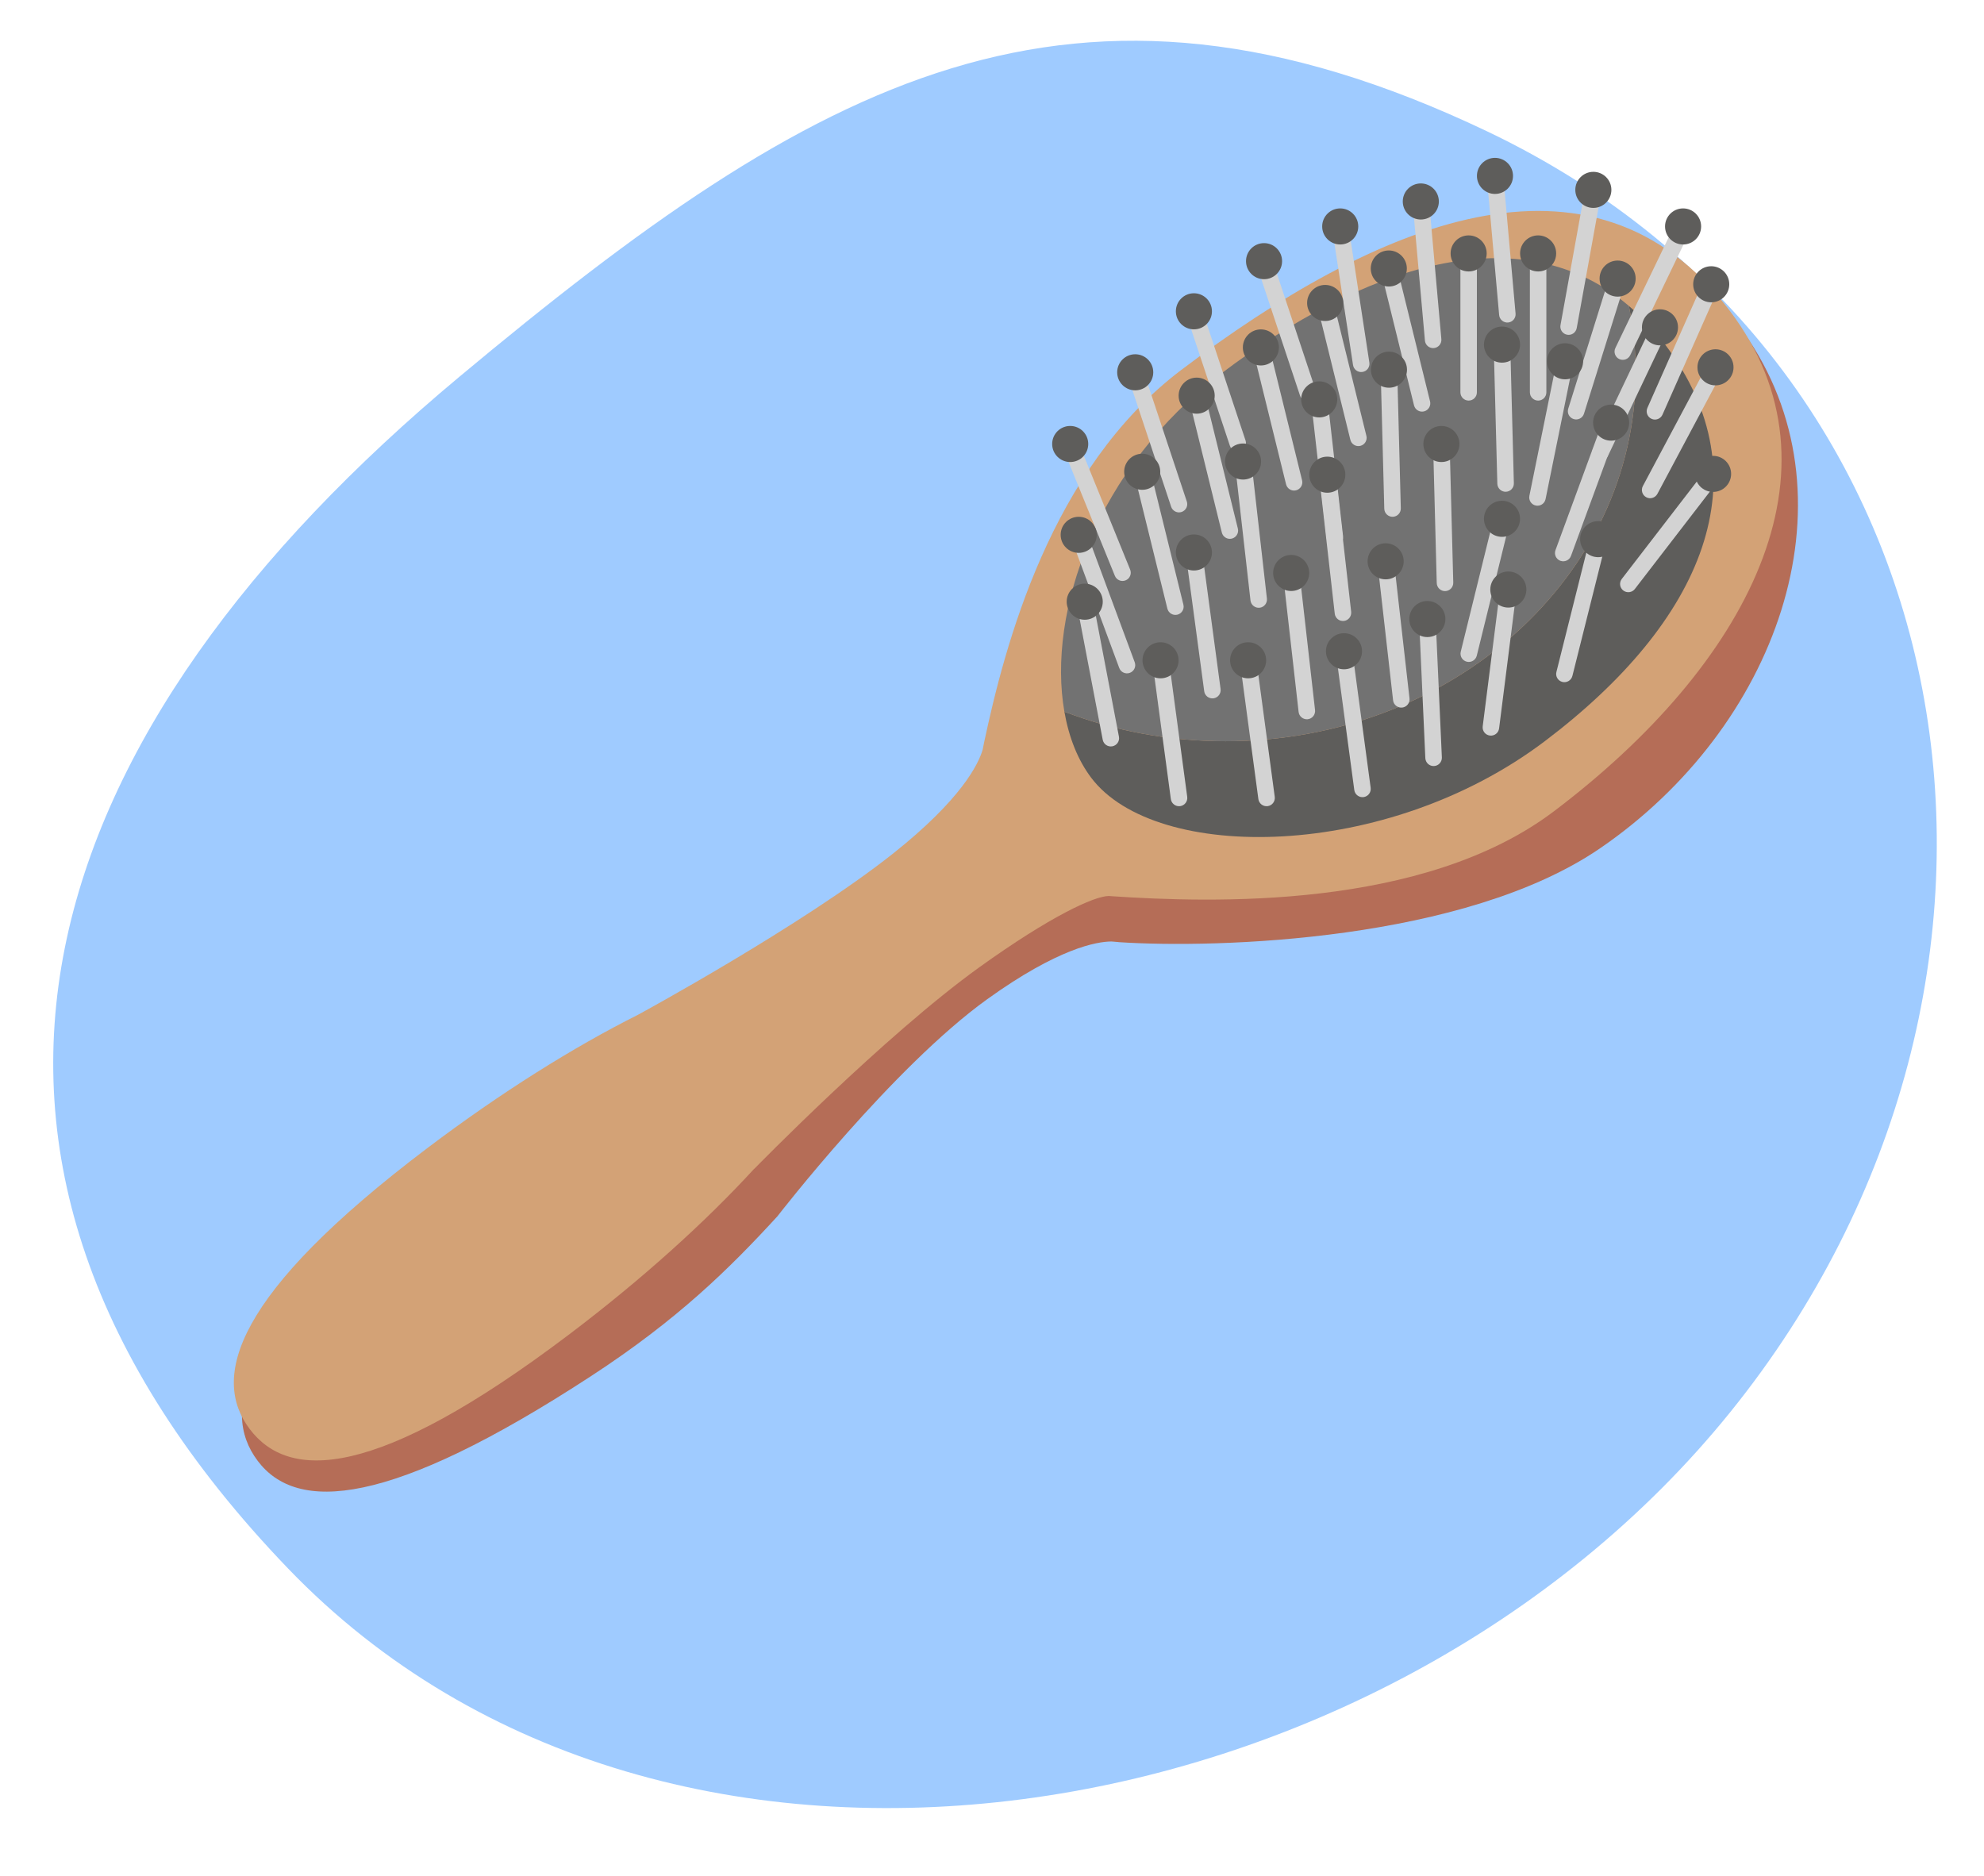 <?xml version="1.0" encoding="UTF-8"?>
<svg id="_Слой_7" data-name="Слой 7" xmlns="http://www.w3.org/2000/svg" viewBox="0 0 394.87 373.4">
  <defs>
    <style>
      .cls-1 {
        fill: #727272;
      }

      .cls-2 {
        fill: #b56d57;
      }

      .cls-3 {
        fill: #5e5d5b;
      }

      .cls-4 {
        fill: #d3a276;
      }

      .cls-5 {
        fill: #d3d3d3;
      }

      .cls-6 {
        fill: #9fcbff;
      }
    </style>
  </defs>
  <path class="cls-6" d="m295.95,26.13c98.78,47.03,117.15,169.73,48.46,254.88-68.69,85.15-211.28,110.04-287.09,31.16C-22.63,228.99,7.44,145.07,91.44,74.98,162.43,15.73,213.42-13.17,295.95,26.13Z"/>
  <g>
    <path class="cls-2" d="m154.77,242.03s22.9-29.62,41.71-43.15c14.12-10.15,21.78-11.47,24.71-11.49.45.04.91.08,1.37.11.04,0,.07.02.07.02h0c19.75,1.31,68.92-.24,95.86-18.7,35.01-23.98,51.2-68.53,29.59-101.15-21.06-31.8-72.9-16.75-111.35,12.31-26.05,19.69-35.14,54.85-39.27,74.21h-.01s0,.01,0,.06c-.1.45-.19.9-.27,1.34-.83,2.82-4.18,9.82-17.81,20.64-18.15,14.4-50.79,32.11-50.79,32.11h0c-12.78,6.41-27.28,15.47-41.93,26.54-38.45,29.06-43.1,45.64-35.34,55.91,7.76,10.27,26.05,9.4,66.41-16.95,17.15-11.2,27.4-21.27,37.06-31.81h0Z"/>
    <path class="cls-4" d="m150.14,232.62s25.95-26.57,44.76-40.09c14.12-10.15,22.87-14.18,25.81-14.2.45.04,0,.01.45.04h.04s-.04,0-.04,0c19.75,1.32,62.07,2.79,88.12-16.9,38.45-29.06,59.02-67.83,34.99-99.62-27.35-36.19-70.69-17.29-109.15,11.77-26.05,19.69-35.14,54.85-39.27,74.21h-.01s0,.01,0,.06c-.1.45-.19.9-.27,1.34-.83,2.82-4.18,9.82-17.81,20.64-18.15,14.4-50.79,32.11-50.79,32.11h0c-12.78,6.41-27.28,15.47-41.93,26.54-38.45,29.06-43.1,45.64-35.34,55.91,7.76,10.27,24.98,10.33,63.44-18.73,14.65-11.07,27.32-22.55,36.98-33.09h0Z"/>
    <g>
      <path class="cls-3" d="m331.35,68.52c-2.24-2.96-4.64-5.48-7.16-7.63.88,4.31,1.36,8.74,1.36,13.27,0,40.52-36.56,73.37-81.65,73.37-11.38,0-22.22-2.1-32.06-5.88.9,5.13,2.68,9.63,5.34,13.15,12.82,16.97,58.74,16.56,90.27-7.27,31.53-23.83,43.9-52.56,23.91-79.01Z"/>
      <path class="cls-1" d="m325.55,74.16c0-4.53-.48-8.96-1.36-13.27-21.63-18.44-52.83-7.93-81.07,13.41-24.99,18.89-34.71,47.74-31.28,67.35,9.84,3.78,20.68,5.88,32.06,5.88,45.09,0,81.65-32.85,81.65-73.37Z"/>
    </g>
    <g>
      <path class="cls-5" d="m224.03,115.51c-.84.34-1.8-.06-2.14-.9l-9.79-24.08c-.34-.84.06-1.8.9-2.14s1.8.06,2.14.9l9.79,24.08c.34.84-.06,1.8-.9,2.14Z"/>
      <circle class="cls-3" cx="213" cy="88.37" r="3.59"/>
    </g>
    <g>
      <path class="cls-5" d="m235.17,101.9c-.86.29-1.79-.18-2.08-1.04l-8.2-24.67c-.29-.86.18-1.79,1.04-2.08s1.79.18,2.08,1.04l8.2,24.67c.29.86-.18,1.79-1.04,2.08Z"/>
      <circle class="cls-3" cx="225.94" cy="74.1" r="3.59"/>
    </g>
    <g>
      <path class="cls-5" d="m246.86,89.76c-.86.29-1.79-.18-2.08-1.04l-8.2-24.67c-.29-.86.18-1.79,1.04-2.08s1.79.18,2.08,1.04l8.2,24.67c.29.86-.18,1.79-1.04,2.08Z"/>
      <circle class="cls-3" cx="237.62" cy="61.96" r="3.59"/>
    </g>
    <g>
      <path class="cls-5" d="m260.82,79.78c-.86.29-1.79-.18-2.08-1.04l-8.2-24.67c-.29-.86.18-1.79,1.04-2.08s1.79.18,2.08,1.04l8.2,24.67c.29.86-.18,1.79-1.04,2.08Z"/>
      <circle class="cls-3" cx="251.58" cy="51.98" r="3.59"/>
    </g>
    <g>
      <path class="cls-5" d="m271.16,74.03c-.9.14-1.74-.48-1.87-1.38l-3.93-25.69c-.14-.9.48-1.74,1.38-1.87s1.74.48,1.87,1.38l3.93,25.69c.14.9-.48,1.74-1.38,1.87Z"/>
      <circle class="cls-3" cx="266.74" cy="45.07" r="3.59"/>
    </g>
    <g>
      <path class="cls-5" d="m285.38,69.28c-.9.08-1.7-.59-1.78-1.49l-2.31-25.89c-.08-.9.59-1.7,1.49-1.78s1.7.59,1.78,1.49l2.31,25.89c.08.9-.59,1.7-1.49,1.78Z"/>
      <circle class="cls-3" cx="282.78" cy="40.1" r="3.59"/>
    </g>
    <g>
      <path class="cls-5" d="m300.15,64.19c-.9.08-1.7-.59-1.78-1.49l-2.31-25.89c-.08-.9.59-1.7,1.49-1.78s1.7.59,1.78,1.49l2.31,25.89c.08.9-.59,1.7-1.49,1.78Z"/>
      <circle class="cls-3" cx="297.54" cy="35.01" r="3.59"/>
    </g>
    <g>
      <path class="cls-5" d="m311.9,66.62c-.89-.16-1.49-1.02-1.32-1.91l4.63-25.58c.16-.89,1.02-1.49,1.91-1.32s1.49,1.02,1.32,1.91l-4.63,25.58c-.16.89-1.02,1.49-1.91,1.32Z"/>
      <circle class="cls-3" cx="317.12" cy="37.79" r="3.59"/>
    </g>
    <g>
      <path class="cls-5" d="m322.27,71.46c-.82-.39-1.16-1.38-.77-2.19l11.28-23.42c.39-.82,1.38-1.16,2.19-.77s1.16,1.38.77,2.19l-11.28,23.42c-.39.82-1.38,1.16-2.19.77Z"/>
      <circle class="cls-3" cx="334.98" cy="45.07" r="3.59"/>
    </g>
    <g>
      <path class="cls-5" d="m328.71,83.37c-.83-.37-1.2-1.34-.84-2.17l10.53-23.76c.37-.83,1.34-1.21,2.17-.84s1.2,1.34.84,2.17l-10.53,23.76c-.37.83-1.34,1.21-2.17.84Z"/>
      <circle class="cls-3" cx="340.58" cy="56.58" r="3.59"/>
    </g>
    <g>
      <path class="cls-5" d="m327.65,98.97c-.8-.43-1.1-1.42-.68-2.22l12.22-22.94c.43-.8,1.42-1.11,2.22-.68s1.1,1.42.68,2.22l-12.22,22.94c-.43.8-1.42,1.11-2.22.68Z"/>
      <circle class="cls-3" cx="341.43" cy="73.11" r="3.59"/>
    </g>
    <g>
      <path class="cls-5" d="m323.08,117.53c-.72-.55-.85-1.59-.3-2.3l15.86-20.59c.55-.72,1.59-.85,2.3-.3s.85,1.59.3,2.3l-15.86,20.59c-.55.72-1.59.85-2.3.3Z"/>
      <circle class="cls-3" cx="340.95" cy="94.32" r="3.59"/>
    </g>
    <g>
      <path class="cls-5" d="m285.4,152.47c-.91.04-1.67-.66-1.72-1.57l-1.17-25.97c-.04-.91.66-1.68,1.57-1.72s1.67.66,1.72,1.57l1.17,25.97c.04.91-.66,1.68-1.57,1.72Z"/>
      <circle class="cls-3" cx="284.08" cy="123.21" r="3.59"/>
    </g>
    <g>
      <path class="cls-5" d="m271.39,158.65c-.9.12-1.73-.51-1.85-1.41l-3.46-25.76c-.12-.9.51-1.73,1.41-1.85s1.73.51,1.85,1.41l3.46,25.76c.12.9-.51,1.73-1.41,1.85Z"/>
      <circle class="cls-3" cx="267.49" cy="129.62" r="3.59"/>
    </g>
    <g>
      <path class="cls-5" d="m252.3,160.45c-.9.12-1.73-.51-1.85-1.41l-3.46-25.76c-.12-.9.51-1.73,1.41-1.85s1.73.51,1.85,1.41l3.46,25.76c.12.9-.51,1.73-1.41,1.85Z"/>
      <circle class="cls-3" cx="248.41" cy="131.42" r="3.59"/>
    </g>
    <g>
      <path class="cls-5" d="m234.88,160.45c-.9.12-1.73-.51-1.85-1.41l-3.46-25.76c-.12-.9.51-1.73,1.41-1.85s1.73.51,1.85,1.41l3.46,25.76c.12.9-.51,1.73-1.41,1.85Z"/>
      <circle class="cls-3" cx="230.98" cy="131.42" r="3.59"/>
    </g>
    <g>
      <path class="cls-5" d="m241.52,138.99c-.9.12-1.73-.51-1.85-1.41l-3.46-25.76c-.12-.9.51-1.73,1.41-1.85s1.73.51,1.85,1.41l3.46,25.76c.12.9-.51,1.73-1.41,1.85Z"/>
      <circle class="cls-3" cx="237.62" cy="109.96" r="3.59"/>
    </g>
    <g>
      <path class="cls-5" d="m234.33,122.34c-.88.22-1.77-.32-1.99-1.2l-6.22-25.24c-.22-.88.32-1.77,1.2-1.99s1.77.32,1.99,1.2l6.22,25.24c.22.88-.32,1.77-1.2,1.99Z"/>
      <circle class="cls-3" cx="227.33" cy="93.9" r="3.59"/>
    </g>
    <g>
      <path class="cls-5" d="m245.17,107.2c-.88.22-1.77-.32-1.99-1.2l-6.22-25.24c-.22-.88.32-1.77,1.2-1.99s1.77.32,1.99,1.2l6.22,25.24c.22.88-.32,1.77-1.2,1.99Z"/>
      <circle class="cls-3" cx="238.17" cy="78.75" r="3.59"/>
    </g>
    <g>
      <path class="cls-5" d="m257.95,97.59c-.88.22-1.77-.32-1.99-1.2l-6.22-25.24c-.22-.88.32-1.77,1.2-1.99s1.77.32,1.99,1.2l6.22,25.24c.22.88-.32,1.77-1.2,1.99Z"/>
      <circle class="cls-3" cx="250.95" cy="69.15" r="3.59"/>
    </g>
    <g>
      <path class="cls-5" d="m270.75,88.74c-.88.22-1.77-.32-1.99-1.2l-6.22-25.24c-.22-.88.32-1.77,1.2-1.99s1.77.32,1.99,1.2l6.22,25.24c.22.88-.32,1.77-1.2,1.99Z"/>
      <circle class="cls-3" cx="263.74" cy="60.3" r="3.59"/>
    </g>
    <g>
      <path class="cls-5" d="m283.42,81.88c-.88.22-1.77-.32-1.99-1.2l-6.22-25.24c-.22-.88.32-1.77,1.2-1.99s1.77.32,1.99,1.2l6.22,25.24c.22.88-.32,1.77-1.2,1.99Z"/>
      <circle class="cls-3" cx="276.41" cy="53.44" r="3.59"/>
    </g>
    <g>
      <path class="cls-5" d="m292.3,79.73c-.91,0-1.64-.74-1.64-1.64v-25.99c0-.91.73-1.64,1.64-1.64s1.64.74,1.64,1.64v25.99c0,.91-.73,1.64-1.64,1.64Z"/>
      <circle class="cls-3" cx="292.3" cy="50.44" r="3.59"/>
    </g>
    <g>
      <path class="cls-5" d="m306.13,79.73c-.91,0-1.64-.74-1.64-1.64v-25.99c0-.91.73-1.64,1.64-1.64s1.64.74,1.64,1.64v25.99c0,.91-.73,1.64-1.64,1.64Z"/>
      <circle class="cls-3" cx="306.13" cy="50.44" r="3.59"/>
    </g>
    <g>
      <path class="cls-5" d="m313.2,83.41c-.87-.27-1.35-1.19-1.08-2.06l7.76-24.81c.27-.87,1.19-1.35,2.06-1.08s1.35,1.19,1.08,2.06l-7.76,24.81c-.27.87-1.19,1.35-2.06,1.08Z"/>
      <circle class="cls-3" cx="321.95" cy="55.45" r="3.59"/>
    </g>
    <g>
      <path class="cls-5" d="m317.8,91.6c-.82-.39-1.17-1.37-.78-2.19l11.16-23.47c.39-.82,1.37-1.17,2.19-.78s1.17,1.37.78,2.19l-11.16,23.47c-.39.82-1.37,1.17-2.19.78Z"/>
      <circle class="cls-3" cx="330.38" cy="65.15" r="3.59"/>
    </g>
    <g>
      <path class="cls-5" d="m310.56,111.62c-.85-.31-1.29-1.26-.98-2.11l8.96-24.4c.31-.85,1.26-1.29,2.11-.98s1.29,1.26.98,2.11l-8.96,24.4c-.31.85-1.26,1.29-2.11.98Z"/>
      <circle class="cls-3" cx="320.66" cy="84.12" r="3.59"/>
    </g>
    <g>
      <path class="cls-5" d="m291.93,131.7c-.88-.22-1.42-1.11-1.2-1.99l6.22-25.24c.22-.88,1.11-1.42,1.99-1.2s1.42,1.11,1.2,1.99l-6.22,25.24c-.22.88-1.11,1.42-1.99,1.2Z"/>
      <circle class="cls-3" cx="298.94" cy="103.26" r="3.59"/>
    </g>
    <g>
      <path class="cls-5" d="m279.08,140.83c-.9.1-1.72-.55-1.82-1.45l-2.93-25.83c-.1-.9.55-1.72,1.45-1.82s1.72.55,1.82,1.45l2.93,25.83c.1.9-.55,1.72-1.45,1.82Z"/>
      <circle class="cls-3" cx="275.78" cy="111.72" r="3.59"/>
    </g>
    <g>
      <path class="cls-5" d="m260.28,143.15c-.9.1-1.72-.55-1.82-1.45l-2.93-25.83c-.1-.9.55-1.72,1.45-1.82s1.72.55,1.82,1.45l2.93,25.83c.1.9-.55,1.72-1.45,1.82Z"/>
      <circle class="cls-3" cx="256.98" cy="114.04" r="3.59"/>
    </g>
    <g>
      <path class="cls-5" d="m250.7,120.96c-.9.1-1.72-.55-1.82-1.45l-2.93-25.83c-.1-.9.55-1.72,1.45-1.82s1.72.55,1.82,1.45l2.93,25.83c.1.9-.55,1.72-1.45,1.82Z"/>
      <circle class="cls-3" cx="247.4" cy="91.86" r="3.59"/>
    </g>
    <g>
      <path class="cls-5" d="m265.86,108.59c-.9.1-1.72-.55-1.82-1.45l-2.93-25.83c-.1-.9.55-1.72,1.45-1.82s1.72.55,1.82,1.45l2.93,25.83c.1.9-.55,1.72-1.45,1.82Z"/>
      <circle class="cls-3" cx="262.56" cy="79.49" r="3.59"/>
    </g>
    <g>
      <path class="cls-5" d="m267.47,123.59c-.9.1-1.72-.55-1.82-1.45l-2.93-25.83c-.1-.9.55-1.72,1.45-1.82s1.72.55,1.82,1.45l2.93,25.83c.1.9-.55,1.72-1.45,1.82Z"/>
      <circle class="cls-3" cx="264.17" cy="94.48" r="3.59"/>
    </g>
    <g>
      <path class="cls-5" d="m287.64,117.65c-.91.02-1.66-.69-1.69-1.6l-.68-25.98c-.02-.91.69-1.66,1.6-1.69s1.66.69,1.69,1.6l.68,25.98c.02.91-.69,1.66-1.6,1.69Z"/>
      <circle class="cls-3" cx="286.88" cy="88.37" r="3.59"/>
    </g>
    <g>
      <path class="cls-5" d="m277.2,102.86c-.91.02-1.66-.69-1.69-1.6l-.68-25.98c-.02-.91.69-1.66,1.6-1.69s1.66.69,1.69,1.6l.68,25.98c.02.91-.69,1.66-1.6,1.69Z"/>
      <circle class="cls-3" cx="276.44" cy="73.58" r="3.59"/>
    </g>
    <g>
      <path class="cls-5" d="m299.7,97.88c-.91.02-1.66-.69-1.69-1.6l-.68-25.98c-.02-.91.69-1.66,1.6-1.69s1.66.69,1.69,1.6l.68,25.98c.02.91-.69,1.66-1.6,1.69Z"/>
      <circle class="cls-3" cx="298.94" cy="68.59" r="3.59"/>
    </g>
    <g>
      <path class="cls-5" d="m305.67,100.62c-.89-.18-1.46-1.05-1.28-1.94l5.17-25.47c.18-.89,1.05-1.46,1.94-1.28s1.46,1.05,1.28,1.94l-5.17,25.47c-.18.89-1.05,1.46-1.94,1.28Z"/>
      <circle class="cls-3" cx="311.49" cy="71.91" r="3.59"/>
    </g>
    <g>
      <path class="cls-5" d="m224.87,133.92c-.85.32-1.8-.12-2.11-.97l-9.03-24.37c-.32-.85.12-1.8.97-2.11s1.8.12,2.11.97l9.03,24.37c.32.85-.12,1.8-.97,2.11Z"/>
      <circle class="cls-3" cx="214.69" cy="106.45" r="3.59"/>
    </g>
    <g>
      <path class="cls-5" d="m221.39,148.54c-.89.17-1.75-.41-1.92-1.31l-4.88-25.53c-.17-.89.41-1.75,1.31-1.92s1.75.41,1.92,1.31l4.88,25.53c.17.89-.41,1.75-1.31,1.92Z"/>
      <circle class="cls-3" cx="215.89" cy="119.76" r="3.59"/>
    </g>
    <g>
      <path class="cls-5" d="m310.96,135.73c-.88-.22-1.42-1.11-1.19-1.99l6.32-25.21c.22-.88,1.11-1.42,1.99-1.2s1.42,1.11,1.19,1.99l-6.32,25.21c-.22.88-1.11,1.42-1.99,1.2Z"/>
      <circle class="cls-3" cx="318.08" cy="107.31" r="3.59"/>
    </g>
    <g>
      <path class="cls-5" d="m296.52,146.4c-.9-.11-1.54-.94-1.42-1.84l3.27-25.79c.11-.9.94-1.54,1.84-1.42s1.54.94,1.42,1.84l-3.27,25.79c-.11.9-.94,1.54-1.84,1.42Z"/>
      <circle class="cls-3" cx="300.2" cy="117.34" r="3.59"/>
    </g>
  </g>
</svg>
